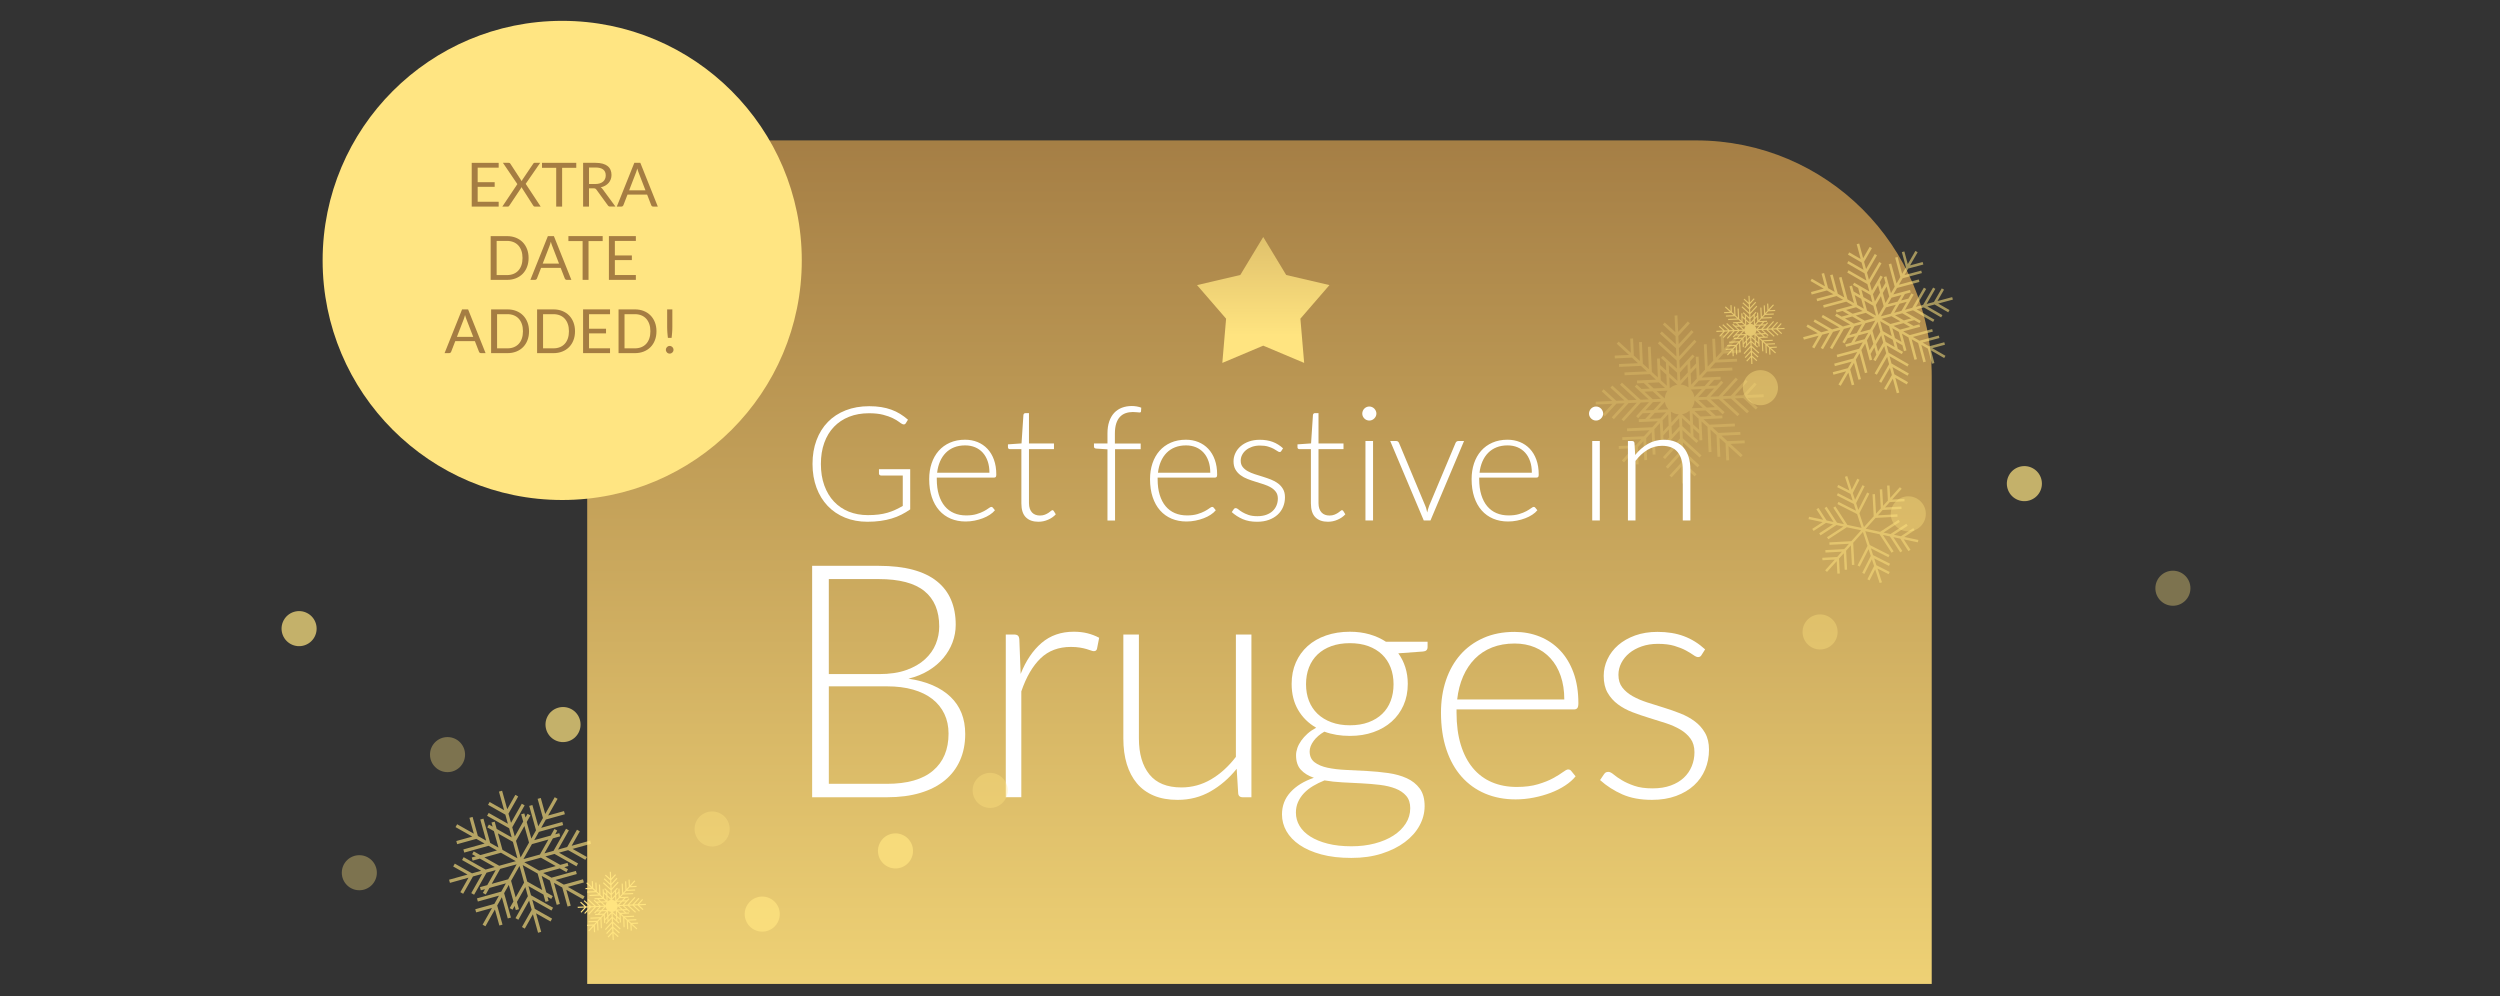 <?xml version="1.0" encoding="utf-8"?>
<!-- Generator: Adobe Illustrator 29.7.1, SVG Export Plug-In . SVG Version: 9.03 Build 0)  -->
<svg version="1.0" id="Layer_1" xmlns="http://www.w3.org/2000/svg" xmlns:xlink="http://www.w3.org/1999/xlink" x="0px" y="0px"
	 viewBox="0 0 1600 637.45" style="enable-background:new 0 0 1600 637.45;" xml:space="preserve">
<rect x="0" y="0" width="1600" height="637.45" fill="#333333" stroke="none"/>
<style type="text/css">
	.st0{fill:url(#SVGID_1_);}
	.st1{fill:#FFFFFF;}
	.st2{fill:url(#SVGID_00000016051626887963786480000002399722797501893253_);}
	.st3{opacity:0.56;fill:#FFE480;}
	.st4{opacity:0.64;fill:#FFE480;}
	.st5{opacity:0.24;fill:#FFE480;}
	.st6{opacity:0.65;fill:#FFE480;}
	.st7{fill:#FFE480;}
	.st8{opacity:0.5;fill:#FFE480;}
	.st9{opacity:0.36;}
	.st10{opacity:0.71;}
	.st11{opacity:0.4;}
	.st12{fill:#FFE582;}
	.st13{fill:#A57D42;}
</style>
<linearGradient id="SVGID_1_" gradientUnits="userSpaceOnUse" x1="806.051" y1="-107.778" x2="806.051" y2="754.628">
	<stop  offset="5.617978e-03" style="stop-color:#8B6134"/>
	<stop  offset="1" style="stop-color:#FFE480"/>
</linearGradient>
<path class="st0" d="M375.81,629.72V89.86h709.68c83.29,0,150.81,67.52,150.81,150.81v389.05H375.81z"/>
<g>
	<path class="st1" d="M519.77,510.24V362.13h42.6c8.44,0,15.75,0.84,21.93,2.51s11.29,4.13,15.33,7.38
		c4.05,3.24,7.07,7.21,9.05,11.88c1.99,4.68,2.98,9.98,2.98,15.91c0,3.91-0.68,7.68-2.04,11.3c-1.36,3.63-3.33,6.98-5.91,10.05
		c-2.58,3.07-5.74,5.74-9.47,8.01c-3.73,2.27-8.01,4-12.82,5.18c11.65,1.75,20.62,5.62,26.9,11.62c6.28,6,9.42,13.92,9.42,23.76
		c0,6.28-1.12,11.93-3.35,16.96c-2.23,5.02-5.48,9.28-9.74,12.77c-4.26,3.49-9.49,6.16-15.7,8.01c-6.21,1.85-13.26,2.77-21.14,2.77
		H519.77z M530.45,431.42h32.13c6.84,0,12.68-0.87,17.53-2.62c4.85-1.74,8.83-4.05,11.93-6.91c3.1-2.86,5.39-6.11,6.86-9.73
		c1.47-3.63,2.2-7.36,2.2-11.2c0-9.98-3.16-17.53-9.47-22.66c-6.32-5.13-16.07-7.69-29.26-7.69h-31.93V431.42z M530.45,439.27v62.38
		h37.16c13.05,0,22.89-2.81,29.52-8.43c6.63-5.62,9.94-13.52,9.94-23.71c0-4.67-0.89-8.88-2.67-12.61
		c-1.78-3.73-4.34-6.91-7.69-9.53c-3.35-2.62-7.47-4.62-12.35-6.02c-4.89-1.4-10.43-2.09-16.64-2.09H530.45z"/>
	<path class="st1" d="M643.7,510.24V406.09h5.23c1.19,0,2.04,0.25,2.56,0.73c0.52,0.49,0.82,1.33,0.89,2.51l0.84,21.98
		c3.35-8.44,7.81-15.06,13.4-19.84c5.58-4.78,12.46-7.17,20.62-7.17c3.14,0,6.04,0.33,8.69,0.99c2.65,0.66,5.16,1.62,7.54,2.88
		l-1.36,6.91c-0.21,1.12-0.91,1.67-2.09,1.67c-0.42,0-1.01-0.14-1.78-0.42c-0.77-0.28-1.73-0.59-2.88-0.94
		c-1.15-0.35-2.56-0.66-4.24-0.94c-1.67-0.28-3.59-0.42-5.76-0.42c-7.89,0-14.36,2.44-19.42,7.33c-5.06,4.89-9.16,11.93-12.3,21.14
		v67.72H643.7z"/>
	<path class="st1" d="M728.9,406.09v66.57c0,9.77,2.24,17.43,6.72,22.98c4.48,5.55,11.31,8.32,20.48,8.32
		c6.79,0,13.13-1.73,19.01-5.18c5.88-3.45,11.17-8.25,15.86-14.39v-78.29h9.94v104.15h-5.48c-1.93,0-2.93-0.91-3-2.72l-0.95-15.49
		c-4.82,6-10.4,10.82-16.72,14.44c-6.33,3.63-13.37,5.44-21.12,5.44c-5.8,0-10.87-0.91-15.2-2.72c-4.33-1.81-7.93-4.43-10.8-7.85
		c-2.87-3.42-5.03-7.54-6.5-12.35c-1.47-4.81-2.2-10.26-2.2-16.33v-66.57H728.9z"/>
	<path class="st1" d="M863.93,404.31c4.54,0,8.74,0.56,12.61,1.67c3.87,1.12,7.34,2.69,10.42,4.71h26.69v3.45
		c0,1.75-0.98,2.69-2.93,2.83l-15.81,1.15c1.95,2.65,3.45,5.64,4.5,8.95c1.05,3.31,1.57,6.86,1.57,10.62
		c0,5.02-0.91,9.58-2.72,13.66c-1.82,4.08-4.34,7.57-7.59,10.47c-3.25,2.9-7.14,5.15-11.67,6.75c-4.54,1.61-9.56,2.41-15.07,2.41
		c-6,0-11.45-0.91-16.33-2.72c-2.93,1.67-5.23,3.66-6.91,5.97s-2.51,4.54-2.51,6.7c0,3,1.05,5.3,3.14,6.91
		c2.09,1.61,4.87,2.77,8.32,3.51c3.45,0.73,7.4,1.2,11.83,1.41c4.43,0.21,8.93,0.44,13.5,0.68c4.57,0.25,9.07,0.68,13.5,1.31
		c4.43,0.63,8.37,1.73,11.83,3.3s6.23,3.77,8.32,6.59c2.09,2.83,3.14,6.58,3.14,11.25c0,4.33-1.08,8.48-3.25,12.46
		c-2.16,3.98-5.29,7.5-9.37,10.57c-4.08,3.07-9.02,5.53-14.81,7.38c-5.79,1.85-12.28,2.77-19.47,2.77c-7.33,0-13.75-0.75-19.26-2.25
		c-5.51-1.5-10.14-3.52-13.87-6.07c-3.73-2.55-6.54-5.5-8.43-8.84s-2.83-6.91-2.83-10.68c0-5.51,1.81-10.26,5.44-14.24
		c3.63-3.98,8.62-7.05,14.97-9.21c-3.49-1.19-6.26-2.9-8.32-5.13c-2.06-2.23-3.09-5.34-3.09-9.32c0-1.47,0.28-3,0.84-4.61
		c0.56-1.6,1.4-3.19,2.51-4.76c1.12-1.57,2.46-3.05,4.03-4.45c1.57-1.4,3.4-2.65,5.5-3.77c-4.96-2.86-8.81-6.66-11.57-11.41
		c-2.76-4.74-4.13-10.29-4.13-16.64c0-5.02,0.89-9.58,2.67-13.66s4.29-7.59,7.54-10.52s7.17-5.2,11.78-6.8
		C853.25,405.11,858.34,404.31,863.93,404.31z M902.55,517.25c0-3.28-0.86-5.91-2.57-7.9c-1.71-1.99-4-3.54-6.86-4.66
		c-2.86-1.12-6.16-1.9-9.89-2.36c-3.73-0.45-7.64-0.78-11.72-0.99c-4.08-0.21-8.18-0.42-12.3-0.63c-4.12-0.21-7.96-0.63-11.51-1.26
		c-2.65,1.05-5.11,2.25-7.38,3.61c-2.27,1.36-4.2,2.9-5.81,4.61c-1.61,1.71-2.86,3.59-3.77,5.65c-0.91,2.06-1.36,4.31-1.36,6.75
		c0,3.07,0.78,5.91,2.35,8.53c1.57,2.62,3.87,4.88,6.91,6.8c3.04,1.92,6.75,3.44,11.15,4.55c4.4,1.12,9.45,1.67,15.18,1.67
		c5.3,0,10.24-0.59,14.81-1.78c4.57-1.19,8.55-2.86,11.93-5.02c3.38-2.16,6.04-4.75,7.96-7.75
		C901.59,524.09,902.55,520.81,902.55,517.25z M863.93,464.18c4.47,0,8.44-0.64,11.93-1.94c3.49-1.29,6.42-3.09,8.79-5.39
		c2.37-2.3,4.17-5.06,5.39-8.27c1.22-3.21,1.83-6.77,1.83-10.68c0-3.91-0.63-7.48-1.88-10.73c-1.26-3.24-3.09-6.02-5.5-8.32
		s-5.34-4.08-8.79-5.34s-7.38-1.88-11.78-1.88c-4.4,0-8.34,0.63-11.83,1.88c-3.49,1.26-6.44,3.04-8.85,5.34
		c-2.41,2.3-4.24,5.08-5.5,8.32c-1.26,3.25-1.88,6.82-1.88,10.73c0,3.91,0.63,7.47,1.88,10.68c1.26,3.21,3.09,5.97,5.5,8.27
		c2.41,2.3,5.36,4.1,8.85,5.39C855.59,463.54,859.53,464.18,863.93,464.18z"/>
	<path class="st1" d="M969.23,404.41c5.86,0,11.29,1.01,16.28,3.04c4.99,2.02,9.32,4.97,12.98,8.84c3.66,3.87,6.52,8.64,8.58,14.29
		c2.06,5.65,3.09,12.14,3.09,19.47c0,1.54-0.23,2.58-0.68,3.14c-0.45,0.56-1.17,0.84-2.14,0.84h-75.16v1.99
		c0,7.82,0.91,14.69,2.72,20.62c1.81,5.93,4.4,10.9,7.75,14.92c3.35,4.01,7.4,7.03,12.14,9.05c4.74,2.02,10.05,3.04,15.91,3.04
		c5.23,0,9.77-0.58,13.61-1.73c3.84-1.15,7.07-2.44,9.68-3.87c2.62-1.43,4.69-2.72,6.23-3.87c1.53-1.15,2.65-1.73,3.35-1.73
		c0.91,0,1.6,0.35,2.09,1.05l2.72,3.35c-1.67,2.09-3.89,4.05-6.65,5.86c-2.76,1.82-5.83,3.37-9.21,4.66
		c-3.39,1.29-7.01,2.32-10.89,3.09c-3.87,0.77-7.76,1.15-11.67,1.15c-7.12,0-13.61-1.24-19.47-3.72
		c-5.86-2.48-10.89-6.09-15.09-10.83c-4.2-4.74-7.44-10.55-9.73-17.43c-2.29-6.87-3.44-14.74-3.44-23.6
		c0-7.47,1.06-14.36,3.19-20.67c2.13-6.31,5.2-11.76,9.21-16.33c4.01-4.57,8.93-8.15,14.76-10.73
		C955.22,405.71,961.83,404.41,969.23,404.41z M969.38,411.85c-5.37,0-10.17,0.84-14.42,2.51c-4.25,1.67-7.93,4.08-11.03,7.22
		c-3.1,3.14-5.61,6.91-7.53,11.3c-1.92,4.4-3.19,9.32-3.81,14.76h68.56c0-5.58-0.77-10.59-2.3-15.02
		c-1.53-4.43-3.69-8.18-6.48-11.25c-2.79-3.07-6.13-5.43-10.03-7.07C978.44,412.67,974.12,411.85,969.38,411.85z"/>
	<path class="st1" d="M1089.07,419.07c-0.49,0.98-1.26,1.47-2.3,1.47c-0.77,0-1.76-0.44-2.98-1.31c-1.22-0.87-2.83-1.85-4.81-2.93
		c-1.99-1.08-4.43-2.06-7.33-2.93c-2.9-0.87-6.44-1.31-10.62-1.31c-3.77,0-7.21,0.54-10.31,1.62c-3.11,1.08-5.76,2.52-7.96,4.33
		c-2.2,1.81-3.91,3.91-5.13,6.31c-1.22,2.4-1.83,4.92-1.83,7.57c0,3.27,0.84,5.99,2.51,8.14c1.67,2.16,3.87,4,6.59,5.53
		s5.81,2.85,9.26,3.97s7,2.23,10.62,3.34c3.63,1.12,7.17,2.35,10.62,3.72c3.46,1.36,6.54,3.05,9.26,5.08
		c2.72,2.02,4.92,4.5,6.59,7.43s2.51,6.49,2.51,10.68c0,4.54-0.82,8.76-2.46,12.67c-1.64,3.91-4.01,7.29-7.12,10.15
		c-3.11,2.86-6.93,5.13-11.46,6.8c-4.54,1.67-9.7,2.51-15.49,2.51c-7.33,0-13.64-1.17-18.95-3.51c-5.3-2.34-10.05-5.39-14.24-9.16
		l2.41-3.56c0.35-0.56,0.73-0.98,1.15-1.26c0.42-0.28,1.01-0.42,1.78-0.42c0.91,0,2.02,0.56,3.35,1.67
		c1.32,1.12,3.05,2.32,5.18,3.61c2.13,1.29,4.78,2.5,7.96,3.61c3.17,1.12,7.1,1.67,11.78,1.67c4.4,0,8.27-0.61,11.62-1.83
		c3.35-1.22,6.14-2.88,8.37-4.97c2.23-2.09,3.92-4.55,5.08-7.38s1.73-5.81,1.73-8.95c0-3.49-0.84-6.39-2.51-8.69
		c-1.67-2.3-3.87-4.26-6.59-5.86c-2.72-1.6-5.81-2.96-9.26-4.08c-3.45-1.12-7.01-2.23-10.68-3.35c-3.66-1.12-7.22-2.34-10.68-3.66
		c-3.45-1.32-6.54-3-9.26-5.02c-2.72-2.02-4.92-4.48-6.59-7.38c-1.67-2.89-2.51-6.51-2.51-10.83c0-3.7,0.8-7.26,2.41-10.68
		c1.6-3.42,3.89-6.42,6.86-9c2.97-2.58,6.58-4.64,10.83-6.18c4.26-1.53,9.04-2.3,14.34-2.3c6.35,0,11.99,0.92,16.9,2.76
		c4.92,1.84,9.44,4.65,13.56,8.44L1089.07,419.07z"/>
</g>
<linearGradient id="SVGID_00000008845999876142318060000015654907191400171449_" gradientUnits="userSpaceOnUse" x1="808.473" y1="-20.667" x2="808.473" y2="214.659">
	<stop  offset="5.617978e-03" style="stop-color:#8B6134"/>
	<stop  offset="1" style="stop-color:#FFE480"/>
</linearGradient>
<polygon style="fill:url(#SVGID_00000008845999876142318060000015654907191400171449_);" points="808.47,151.67 823.17,176 
	850.84,182.46 832.25,203.95 834.66,232.26 808.47,221.22 782.29,232.26 784.7,203.95 766.1,182.46 793.78,176 "/>
<path class="st3" d="M1154.51,217.37l9.44-2.53l-4.21,7.3l1.44,0.83l5.04-8.74l2.12-0.57l0,0.01l2.53-0.68l-5.58,9.67l1.44,0.83
	l6.41-11.11l4.65-1.25l-4.21,7.3l0.01,0l-2.4,4.16l1.44,0.83l7.45-12.9l4.65-1.25l-5.59,9.69l1.44,0.83l1.93-3.35l4.66-1.25
	l-2.41,4.17l-3.71,0.99l0.43,1.6l10.72-2.87l-2.39,4.14l-14.34,3.84l0.43,1.6l4.66-1.25l0.01,0.03l8.05-2.16l-2.39,4.14l-12.34,3.31
	l0.43,1.6l10.74-2.88l-2.41,4.18l-9.68,2.59l0.43,1.6l8.07-2.16l-4.86,8.42l1.44,0.83l4.89-8.46l2.18,8.14l1.6-0.43l-2.61-9.74
	l1.1-1.9l0.01,0.01l1.31-2.27l2.89,10.79l1.6-0.43l-3.32-12.39l2.41-4.17l2.18,8.14l0.01,0l1.24,4.63l1.6-0.43l-3.85-14.38
	l2.41-4.17l2.9,10.81l1.6-0.43l-1-3.72l2.4-4.17l1.24,4.65l-1.91,3.31l1.44,0.83l5.55-9.61l1.24,4.62l-7.42,12.86l1.44,0.83
	l2.41-4.17l0.03,0.01l4.17-7.22l1.24,4.62l-6.39,11.06L1204,245l5.56-9.63l1.25,4.66l-5.01,8.68l1.44,0.83l4.18-7.24l2.52,9.39
	l1.6-0.43l-2.53-9.44l7.3,4.21l0.83-1.44l-8.73-5.04l-0.57-2.12l0.01,0l-0.68-2.53l9.67,5.58l0.83-1.44l-11.11-6.41l-1.25-4.65
	l7.3,4.21l0-0.01l4.16,2.4l0.83-1.44l-12.9-7.45l-1.25-4.65l9.69,5.59l0.83-1.44l-3.35-1.94l-1.26-4.69l4.17,2.4l1.01,3.75l1.6-0.43
	l-2.87-10.72l4.14,2.39l3.84,14.34l1.6-0.43l-1.25-4.66l0.03-0.01l-2.16-8.05l4.14,2.39l3.31,12.34l1.6-0.43l-2.88-10.74l4.18,2.41
	l2.59,9.68l1.6-0.43l-2.16-8.07l8.42,4.86l0.83-1.44l-8.46-4.89l8.14-2.18l-0.43-1.6l-9.74,2.61l-1.9-1.1l0.01-0.01l-2.27-1.31
	l10.79-2.89l-0.43-1.6l-12.39,3.32l-4.17-2.41l8.14-2.18l0-0.01l4.63-1.24l-0.43-1.6l-14.38,3.85l-4.17-2.41l10.81-2.9l-0.43-1.6
	l-3.76,1.01l-4.18-2.42l4.67-1.25l3.34,1.93l0.83-1.44l-9.61-5.55l4.62-1.24l12.86,7.42l0.83-1.44l-4.17-2.41l0.01-0.02l-7.22-4.17
	l4.62-1.24l11.06,6.39l0.83-1.44l-9.63-5.56l4.66-1.25l8.68,5.01l0.83-1.44l-7.24-4.18l9.39-2.52l-0.43-1.6l-9.44,2.53l4.21-7.3
	l-1.44-0.83l-5.04,8.74l-2.12,0.57l0-0.01l-2.53,0.68l5.58-9.67l-1.44-0.83l-6.41,11.11l-4.65,1.25l4.21-7.3l-0.01,0l2.4-4.16
	l-1.44-0.83l-7.45,12.9l-4.65,1.25l5.59-9.69l-1.44-0.83l-1.95,3.38l-4.67,1.24l2.41-4.19l3.73-1l-0.43-1.6l-10.72,2.87l2.39-4.14
	l14.34-3.84l-0.43-1.6l-4.66,1.25l-0.01-0.03l-8.05,2.16l2.39-4.14l12.34-3.31l-0.43-1.6l-10.74,2.88l2.41-4.18l9.68-2.59l-0.43-1.6
	l-8.07,2.16l4.86-8.42l-1.44-0.83l-4.89,8.46l-2.18-8.14l-1.6,0.43l2.61,9.74l-1.1,1.9l-0.01-0.01l-1.31,2.27l-2.89-10.79l-1.6,0.43
	l3.32,12.39l-2.41,4.17l-2.18-8.14l-0.01,0l-1.24-4.63l-1.6,0.43l3.85,14.38l-2.41,4.17l-2.9-10.81l-1.6,0.43l1,3.72l-2.4,4.17
	l-1.24-4.65l1.91-3.31l-1.44-0.83l-5.55,9.61l-1.24-4.62l7.42-12.86l-1.44-0.83l-2.41,4.17l-0.03-0.01l-4.17,7.22l-1.24-4.62
	l6.39-11.06l-1.44-0.83l-5.56,9.63l-1.25-4.66l5.01-8.68l-1.44-0.83l-4.18,7.24l-2.52-9.39l-1.6,0.43l2.53,9.44l-7.3-4.21
	l-0.83,1.44l8.73,5.04l0.57,2.12l-0.01,0l0.68,2.53l-9.67-5.58l-0.83,1.44l11.11,6.41l1.25,4.65l-7.3-4.21l0,0.01l-4.16-2.4
	l-0.83,1.44l12.9,7.45l1.25,4.65l-9.69-5.59l-0.83,1.44l3.36,1.94l1.24,4.64l-4.19-2.43l-0.99-3.68l-1.6,0.43l2.87,10.72l-4.14-2.39
	l-3.84-14.34l-1.6,0.43l1.25,4.66l-0.03,0.01l2.16,8.05l-4.14-2.39l-3.31-12.34l-1.6,0.43l2.88,10.74l-4.18-2.41l-2.59-9.68
	l-1.6,0.43l2.16,8.07l-8.42-4.86l-0.83,1.44l8.46,4.89l-8.14,2.18l0.43,1.6l9.74-2.61l1.9,1.1l-0.01,0.01l2.27,1.31l-10.79,2.89
	l0.43,1.6l12.39-3.32l4.17,2.41l-8.14,2.18l0,0.01l-4.63,1.24l0.43,1.6l14.38-3.85l4.17,2.41l-10.81,2.9l0.43,1.6l3.74-1l4.17,2.41
	l-4.67,1.25l-3.32-1.92l-0.83,1.44l9.61,5.55l-4.62,1.24l-12.86-7.42l-0.83,1.44l4.17,2.41l-0.01,0.02l7.22,4.17l-4.62,1.24
	l-11.06-6.39l-0.83,1.44l9.63,5.56l-4.66,1.25l-8.68-5.01l-0.83,1.44l7.24,4.18l-9.39,2.52L1154.51,217.37z M1187.9,196.65
	l4.18,2.41l-6.41,1.71l-4.17-2.41L1187.9,196.65z M1200.53,195.23l3.28-5.69l1.72,6.4l-3.28,5.69L1200.53,195.23z M1200.63,202.07
	l-5.74-3.31l-1.7-6.34l5.74,3.31L1200.63,202.07z M1207.01,196.73l6.34-1.7l-3.31,5.74l-6.34,1.7L1207.01,196.73z M1210.54,202.37
	l5.69,3.28l-6.4,1.72l-5.69-3.28L1210.54,202.37z M1210.74,215.19l-5.74-3.31l-1.7-6.34l5.74,3.31L1210.74,215.19z M1203.4,212.37
	l-3.28,5.69l-1.72-6.4l3.28-5.69L1203.4,212.37z M1196.92,210.88l-6.34,1.7l3.31-5.74l6.34-1.7L1196.92,210.88z M1193.39,205.23
	l-5.69-3.28l6.4-1.72l5.69,3.28L1193.39,205.23z M1191.17,191.24l1.7,6.34l-4.18-2.41l-1.7-6.34L1191.17,191.24z M1198.33,193.46
	l-5.75-3.33l-1.24-4.64l5.74,3.31L1198.33,193.46z M1203.21,187.27l-3.28,5.69l-1.25-4.66l3.28-5.69L1203.21,187.27z
	 M1209.12,189.74l-2.41,4.18l-1.71-6.41l2.41-4.17L1209.12,189.74z M1214.52,193.01l-6.34,1.69l2.41-4.18l6.34-1.7L1214.52,193.01z
	 M1216.96,198.92l-4.66,1.25l3.3-5.74l4.67-1.25L1216.96,198.92z M1218.48,205.05l-5.68-3.29l4.66-1.25l5.69,3.28L1218.48,205.05z
	 M1216.03,210.96l-4.18-2.41l6.4-1.72l4.18,2.41L1216.03,210.96z M1212.77,216.37l-1.7-6.34l4.18,2.41l1.7,6.34L1212.77,216.37z
	 M1205.6,214.14l5.74,3.29l1.25,4.68l-5.74-3.31L1205.6,214.14z M1200.72,220.34l3.28-5.7l1.25,4.66l-3.28,5.69L1200.72,220.34z
	 M1194.81,217.86l2.41-4.18l1.71,6.41l-2.41,4.17L1194.81,217.86z M1189.4,214.61l6.34-1.7l-2.41,4.18l-6.34,1.7L1189.4,214.61z
	 M1186.96,208.69l4.66-1.25l-3.32,5.74l-4.66,1.25L1186.96,208.69z M1180.78,203.81l4.66-1.25l5.68,3.28l-4.66,1.25L1180.78,203.81z
	"/>
<path class="st4" d="M299.84,561.73l-5.23,9.26l1.82,1.03l6.26-11.08l5.86-1.63l-6.94,12.29l1.82,1.03l7.97-14.12l5.86-1.63
	l-5.42,9.6l-4.66,1.3l0.56,2.02l2.65-0.74l-1.35,2.39l1.82,1.03l2.38-4.21l10.54-2.93l-2.99,5.3l-15.53,4.32l0.56,2.02l13.52-3.76
	l-2.99,5.3l-12.18,3.39l0.56,2.02l10.16-2.83l-6.04,10.69l1.82,1.03l6.07-10.74l2.85,10.25l2.02-0.56l-3.41-12.26l2.99-5.3
	l3.78,13.6l2.02-0.56l-4.35-15.62l2.99-5.3l2.96,10.62l-2.38,4.21l1.82,1.03l1.35-2.39l0.74,2.65l2.02-0.56l-1.3-4.66l5.38-9.52
	l1.63,5.86l-7.93,14.04l1.82,1.03l6.9-12.22l1.63,5.86l-6.22,11.01l1.82,1.03l5.19-9.19l3.29,11.83l2.02-0.56l-3.31-11.88l9.26,5.23
	l1.03-1.82l-11.08-6.26l-1.63-5.86l12.29,6.94l1.03-1.82l-14.12-7.97l-1.63-5.86l9.6,5.42l1.3,4.66l2.02-0.56l-0.74-2.65l2.39,1.35
	l1.03-1.82l-4.21-2.38l-2.93-10.54l5.3,2.99l4.32,15.53l2.02-0.56l-3.76-13.52l5.3,2.99l3.39,12.18l2.02-0.56l-2.83-10.16
	l10.69,6.04l1.03-1.82l-10.74-6.07l10.25-2.85l-0.56-2.02l-12.26,3.41l-5.3-2.99l13.6-3.78l-0.56-2.02l-15.62,4.35l-5.3-2.99
	l10.62-2.96l4.21,2.38l1.03-1.82l-2.39-1.35l2.65-0.74l-0.56-2.02l-4.66,1.3l-9.52-5.38l5.86-1.63l14.04,7.93l1.03-1.82l-12.22-6.9
	l5.86-1.63l11.01,6.22l1.03-1.82l-9.19-5.19l11.83-3.29l-0.56-2.02l-11.88,3.31l5.23-9.26l-1.82-1.03l-6.26,11.08l-5.86,1.63
	l6.94-12.29l-1.82-1.03l-7.97,14.12l-5.86,1.63l5.42-9.6l4.66-1.3l-0.56-2.02l-2.65,0.74l1.35-2.39l-1.82-1.03l-2.38,4.21
	l-10.54,2.93l2.99-5.3l15.53-4.32l-0.56-2.02l-13.52,3.76l2.99-5.3l12.18-3.39l-0.56-2.02l-10.16,2.83l6.04-10.69l-1.82-1.03
	l-6.07,10.74l-2.85-10.25l-2.02,0.56l3.41,12.26l-2.99,5.3l-3.78-13.6l-2.02,0.56l4.35,15.62l-2.99,5.3l-2.96-10.62l2.38-4.21
	l-1.82-1.03l-1.35,2.39l-0.74-2.65l-2.02,0.56l1.3,4.66l-5.38,9.52l-1.63-5.86l7.93-14.04l-1.82-1.03l-6.9,12.22l-1.63-5.86
	l6.22-11.01l-1.82-1.03l-5.19,9.19l-3.29-11.83l-2.02,0.56l3.31,11.88l-9.26-5.23l-1.03,1.82l11.08,6.26l1.63,5.86l-12.29-6.94
	l-1.03,1.82l14.12,7.97l1.63,5.86l-9.6-5.42l-1.3-4.66l-2.02,0.56l0.74,2.65l-2.39-1.35l-1.03,1.82l4.21,2.38l2.93,10.54l-5.3-2.99
	l-4.32-15.53l-2.02,0.56l3.76,13.52l-5.3-2.99l-3.39-12.18l-2.02,0.56l2.83,10.16l-10.69-6.04l-1.03,1.82l10.74,6.07l-10.25,2.85
	l0.56,2.02l12.26-3.41l5.3,2.99l-13.6,3.78l0.56,2.02l15.62-4.35l5.3,2.99l-10.62,2.96l-4.21-2.38l-1.03,1.82l2.39,1.35l-2.65,0.74
	l0.56,2.02l4.66-1.3l9.52,5.38l-5.86,1.63l-14.04-7.93l-1.03,1.82l12.22,6.9l-5.86,1.63l-11.01-6.22l-1.03,1.82l9.19,5.19
	l-11.83,3.29l0.56,2.02L299.84,561.73z M338.58,539.26l-5.4,9.52l-2.93-10.62l5.38-9.52L338.58,539.26z M345.55,546.9l-10.55,2.91
	l5.44-9.58l10.54-2.93L345.55,546.9z M335.55,551.83l10.62-2.93l9.52,5.38l-10.62,2.96L335.55,551.83z M337.43,564.2l-2.91-10.55
	l9.58,5.44l2.93,10.54L337.43,564.2z M331.16,549.34l-9.58-5.44l-2.93-10.54l9.6,5.42L331.16,549.34z M327.09,563.73l5.4-9.52
	l2.93,10.62l-5.38,9.52L327.09,563.73z M320.12,556.08l10.55-2.91l-5.44,9.58l-10.54,2.93L320.12,556.08z M309.98,548.71l10.62-2.96
	l9.52,5.4l-10.62,2.93L309.98,548.71z"/>
<path class="st5" d="M1115.31,291.28l-7.86-7.19l9.18-0.41l-0.08-1.81l-10.98,0.49l-1.76-1.61l0.01-0.01l-2.11-1.93l12.16-0.55
	l-0.08-1.81l-13.97,0.63l-3.87-3.54l9.18-0.41l0-0.01l5.23-0.23l-0.08-1.81l-16.22,0.73l-3.87-3.54l12.18-0.55l-0.08-1.81
	l-4.21,0.19l-3.88-3.55l5.25-0.23l3.09,2.83l1.22-1.33l-8.93-8.16l5.21-0.23l11.94,10.92l1.22-1.33l-3.88-3.54l0.02-0.02l-6.71-6.13
	l5.21-0.23l10.28,9.4l1.22-1.33l-8.95-8.18l5.25-0.24l8.06,7.37l1.22-1.33l-6.73-6.15l10.59-0.48l-0.08-1.81l-10.64,0.48l6.2-6.78
	l-1.33-1.22l-7.42,8.12l-2.39,0.11l0-0.02l-2.85,0.13l8.21-8.98l-1.33-1.22l-9.43,10.32l-5.24,0.24l6.2-6.78l-0.01-0.01l3.53-3.86
	l-1.33-1.22l-10.95,11.98l-5.24,0.24l8.23-9l-1.33-1.22l-2.83,3.09l-5.24,0.24l3.54-3.87l4.16-0.19l-0.08-1.81l-12.08,0.54
	l3.52-3.85l16.17-0.73l-0.08-1.81l-5.25,0.24l0-0.03l-9.08,0.41l3.52-3.85l13.91-0.62l-0.08-1.81l-12.11,0.54l3.55-3.88l10.91-0.49
	l-0.08-1.81l-9.1,0.41l7.15-7.83l-1.33-1.22l-7.19,7.86l-0.41-9.18l-1.81,0.08l0.49,10.98l-1.61,1.76l-0.01-0.01l-1.93,2.11
	l-0.55-12.16l-1.81,0.08l0.63,13.97l-3.54,3.87l-0.41-9.18l-0.01,0l-0.23-5.23l-1.81,0.08l0.73,16.22l-3.54,3.87l-0.55-12.18
	l-1.81,0.08l0.19,4.22l-3.57,3.9l-0.25-5.24l2.86-3.13l-1.33-1.22l-8.16,8.93l-0.23-5.21l10.92-11.94l-1.33-1.22l-3.54,3.88
	l-0.02-0.02l-6.13,6.71l-0.23-5.21l9.4-10.28l-1.33-1.22l-8.18,8.95l-0.24-5.25l7.37-8.06l-1.33-1.22l-6.15,6.73l-0.48-10.59
	l-1.81,0.08l0.48,10.64l-6.78-6.2l-1.22,1.33l8.12,7.42l0.11,2.39l-0.02,0l0.13,2.85l-8.98-8.21l-1.22,1.33l10.32,9.43l0.24,5.24
	l-6.78-6.2l-0.01,0.01l-3.86-3.53l-1.22,1.33l11.98,10.95l0.23,5.24l-9-8.23l-1.22,1.33l3.13,2.86l0.23,5.26l-3.89-3.55l-0.19-4.2
	l-1.81,0.08l0.54,12.08l-3.85-3.52l-0.73-16.17l-1.81,0.08l0.24,5.25l-0.03,0l0.41,9.08l-3.85-3.52l-0.62-13.91l-1.81,0.08
	l0.54,12.11l-3.88-3.55l-0.49-10.91l-1.81,0.08l0.41,9.1l-7.83-7.15l-1.22,1.33l7.86,7.19l-9.18,0.41l0.08,1.81l10.98-0.49
	l1.76,1.61l-0.01,0.01l2.11,1.93l-12.16,0.55l0.08,1.81l13.97-0.63l3.87,3.54l-9.18,0.41l0,0.01l-5.23,0.23l0.08,1.81l16.22-0.73
	l3.87,3.54l-12.18,0.55l0.08,1.81l4.25-0.19l3.88,3.56l-5.27,0.24l-3.11-2.84l-1.22,1.33l8.93,8.16l-5.21,0.23l-11.94-10.92
	l-1.22,1.33l3.88,3.54l-0.02,0.02l6.71,6.13l-5.21,0.23l-10.28-9.4l-1.22,1.33l8.95,8.18l-5.25,0.24l-8.06-7.37l-1.22,1.33
	l6.73,6.15l-10.59,0.48l0.08,1.81l10.64-0.48l-6.2,6.78l1.33,1.22l7.42-8.12l2.39-0.11l0,0.02l2.85-0.13l-8.21,8.98l1.33,1.22
	l9.43-10.32l5.24-0.24l-6.2,6.78l0.01,0.01l-3.53,3.86l1.33,1.22l10.95-11.98l5.24-0.24l-8.23,9l1.33,1.22l2.83-3.1l5.24-0.24
	l-3.55,3.87l-4.17,0.19l0.08,1.81l12.08-0.54l-3.52,3.85l-16.17,0.73l0.08,1.81l5.25-0.24l0,0.03l9.08-0.41l-3.52,3.85l-13.91,0.62
	l0.08,1.81l12.11-0.54l-3.55,3.88l-10.91,0.49l0.08,1.81l9.1-0.41l-7.15,7.83l1.33,1.22l7.19-7.86l0.41,9.18l1.81-0.08l-0.49-10.98
	l1.61-1.76l0.01,0.01l1.93-2.11l0.55,12.16l1.81-0.08l-0.63-13.97l3.54-3.87l0.41,9.18l0.01,0l0.23,5.23l1.81-0.08l-0.73-16.22
	l3.54-3.87l0.55,12.18l1.81-0.08l-0.19-4.23l3.53-3.86l0.23,5.27l-2.8,3.07l1.33,1.22l8.16-8.93l0.23,5.21l-10.92,11.94l1.33,1.22
	l3.54-3.88l0.02,0.02l6.13-6.71l0.23,5.21l-9.4,10.28l1.33,1.22l8.18-8.95l0.24,5.25l-7.37,8.06l1.33,1.22l6.15-6.73l0.48,10.59
	l1.81-0.08l-0.48-10.64l6.78,6.2l1.22-1.33l-8.12-7.42l-0.11-2.39l0.02,0l-0.13-2.85l8.98,8.21l1.22-1.33l-10.32-9.43l-0.24-5.24
	l6.78,6.2l0.01-0.01l3.86,3.53l1.22-1.33l-11.98-10.95l-0.24-5.24l9,8.23l1.22-1.33l-3.12-2.85l-0.23-5.24l3.88,3.55l0.19,4.17
	l1.81-0.08l-0.54-12.08l3.85,3.52l0.73,16.17l1.81-0.08l-0.24-5.25l0.03,0l-0.41-9.08l3.85,3.52l0.62,13.91l1.81-0.08l-0.54-12.11
	l3.88,3.55l0.49,10.91l1.81-0.08l-0.41-9.1l7.83,7.15L1115.31,291.28z M1076.68,272.76l-0.24-5.25l5.33,4.88l0.24,5.25
	L1076.68,272.76z M1084.53,256.2l5.22,4.77l-7.03,0.32C1083.8,259.79,1084.42,258.01,1084.53,256.2z M1074.43,265.2l-4.74,5.19
	l-0.31-6.99C1070.86,264.48,1072.62,265.1,1074.43,265.2z M1080.13,263.71c0.44-0.28,0.85-0.59,1.22-0.93l0.32,7.05l-5.18-4.73
	C1077.75,264.9,1078.99,264.44,1080.13,263.71z M1069.8,272.94l4.83-5.28l0.24,5.25l-4.83,5.28L1069.8,272.94z M1067.64,265.06
	l0.31,7.23l-3.54,3.87l-0.32-7.22L1067.64,265.06z M1059.09,264.21l7.16-0.33l-3.55,3.88l-7.15,0.32L1059.09,264.21z
	 M1065.53,257.16c0.2,1.26,0.66,2.5,1.39,3.64c0.27,0.43,0.58,0.83,0.91,1.2l-7,0.31L1065.53,257.16z M1069.83,247.59
	c-0.42,0.27-0.81,0.56-1.18,0.88l-0.31-7.01l5.17,4.73C1072.24,246.39,1070.98,246.85,1069.83,247.59z M1067.24,250.02
	c-1.08,1.48-1.7,3.24-1.81,5.04l-5.17-4.73L1067.24,250.02z M1080.32,240.9l0.32,7.03c-1.49-1.09-3.25-1.72-5.06-1.83L1080.32,240.9
	z M1057.89,257.33l5.25-0.24l-4.89,5.33l-5.24,0.24L1057.89,257.33z M1057.72,250.44l5.27,4.83l-5.25,0.24l-5.28-4.83
	L1057.72,250.44z M1061.71,244.73l3.88,3.55l-7.21,0.33l-3.89-3.56L1061.71,244.73z M1066.46,239.74l0.31,7.14l-3.88-3.55
	l-0.32-7.15L1066.46,239.74z M1073.32,238.53l0.24,5.25l-5.33-4.87l-0.24-5.26L1073.32,238.53z M1080.21,238.35l-4.83,5.28
	l-0.24-5.25l4.83-5.28L1080.21,238.35z M1082.37,246.24l-0.34-7.2l3.56-3.9l0.32,7.22L1082.37,246.24z M1090.92,247.09l-7.16,0.33
	l3.55-3.88l7.15-0.32L1090.92,247.09z M1084.43,254.18c-0.2-1.27-0.65-2.53-1.39-3.68c-0.27-0.43-0.58-0.83-0.91-1.2l7.05-0.32
	L1084.43,254.18z M1092.12,253.97l-5.25,0.24l4.89-5.33l5.24-0.24L1092.12,253.97z M1092.3,260.85l-5.29-4.83l5.25-0.24l5.28,4.83
	L1092.3,260.85z M1088.29,266.56l-3.88-3.55l7.22-0.32l3.88,3.55L1088.29,266.56z M1087.43,275.11l-3.88-3.55l-0.32-7.15l3.88,3.55
	L1087.43,275.11z"/>
<path class="st6" d="M1136.61,225.64l-3.2-2.92l3.73-0.17l-0.03-0.73l-4.47,0.2l-0.72-0.66l0,0l-0.86-0.78l4.94-0.22l-0.03-0.73
	l-5.68,0.25l-1.57-1.44l3.73-0.17v0l2.12-0.1l-0.03-0.73l-6.59,0.3l-1.57-1.44l4.95-0.22l-0.03-0.73l-1.71,0.08l-1.58-1.44l2.13-0.1
	l1.26,1.15l0.5-0.54l-3.63-3.32l2.12-0.1l4.86,4.44l0.5-0.54l-1.58-1.44l0.01-0.01l-2.73-2.49l2.12-0.09l4.18,3.82l0.5-0.54
	l-3.64-3.32l2.14-0.1l3.28,3l0.5-0.54l-2.73-2.5l4.31-0.19l-0.03-0.73l-4.33,0.19l2.52-2.76l-0.54-0.5l-3.02,3.3l-0.97,0.04l0-0.01
	l-1.16,0.05l3.34-3.65l-0.54-0.5l-3.83,4.19l-2.13,0.1l2.52-2.76l0,0l1.43-1.57l-0.54-0.5l-4.45,4.87l-2.13,0.1l3.35-3.66l-0.54-0.5
	l-1.15,1.26l-2.13,0.1l1.44-1.57l1.69-0.08l-0.03-0.73l-4.91,0.22l1.43-1.56l6.57-0.29l-0.03-0.73l-2.13,0.1l0-0.01l-3.69,0.17
	l1.43-1.56l5.66-0.25l-0.03-0.73l-4.92,0.22l1.44-1.58l4.44-0.2l-0.03-0.73l-3.7,0.17l2.91-3.18l-0.54-0.5l-2.92,3.2l-0.17-3.73
	l-0.73,0.03l0.2,4.47l-0.66,0.72l0,0l-0.78,0.86l-0.22-4.94l-0.73,0.03l0.25,5.68l-1.44,1.57l-0.17-3.73l0,0l-0.1-2.12l-0.73,0.03
	l0.3,6.59l-1.44,1.57l-0.22-4.95l-0.73,0.03l0.08,1.71l-1.45,1.59l-0.1-2.13l1.16-1.27l-0.54-0.5l-3.32,3.63l-0.09-2.12l4.44-4.86
	l-0.54-0.5l-1.44,1.58l-0.01-0.01l-2.49,2.73l-0.1-2.12l3.82-4.18l-0.54-0.5l-3.32,3.64l-0.1-2.14l3-3.28l-0.54-0.5l-2.5,2.73
	l-0.19-4.31l-0.73,0.03l0.19,4.33l-2.76-2.52l-0.5,0.54l3.3,3.02l0.04,0.97l-0.01,0l0.05,1.16l-3.65-3.34l-0.5,0.54l4.19,3.83
	l0.1,2.13l-2.76-2.52l0,0l-1.57-1.43l-0.5,0.54l4.87,4.45l0.1,2.13l-3.66-3.35l-0.5,0.54l1.27,1.16l0.09,2.14l-1.58-1.44l-0.08-1.71
	l-0.73,0.03l0.22,4.91l-1.56-1.43l-0.29-6.57l-0.73,0.03l0.1,2.13l-0.01,0l0.17,3.69l-1.56-1.43l-0.25-5.66l-0.73,0.03l0.22,4.92
	l-1.58-1.44l-0.2-4.44l-0.73,0.03l0.17,3.7l-3.18-2.91l-0.5,0.54l3.2,2.92l-3.73,0.17l0.03,0.73l4.47-0.2l0.72,0.65l0,0l0.86,0.78
	l-4.94,0.22l0.03,0.73l5.68-0.25l1.57,1.44l-3.73,0.17l0,0l-2.12,0.1l0.03,0.73l6.59-0.3l1.57,1.44l-4.95,0.22l0.03,0.73l1.73-0.08
	l1.58,1.45l-2.14,0.1l-1.26-1.16l-0.5,0.54l3.63,3.32l-2.12,0.1l-4.86-4.44l-0.5,0.54l1.58,1.44l-0.01,0.01l2.73,2.49l-2.12,0.1
	l-4.18-3.82l-0.5,0.54l3.64,3.32l-2.14,0.1l-3.28-3l-0.5,0.54l2.73,2.5l-4.31,0.19l0.03,0.73l4.33-0.19l-2.52,2.76l0.54,0.5
	l3.02-3.3l0.97-0.04l0,0.01l1.16-0.05l-3.34,3.65l0.54,0.5l3.83-4.19l2.13-0.1l-2.52,2.76l0,0l-1.43,1.57l0.54,0.5l4.45-4.87
	l2.13-0.1l-3.35,3.66l0.54,0.5l1.15-1.26l2.13-0.1l-1.44,1.57l-1.69,0.08l0.03,0.73l4.91-0.22l-1.43,1.56l-6.57,0.29l0.03,0.73
	l2.13-0.1l0,0.01l3.69-0.17l-1.43,1.56l-5.66,0.25l0.03,0.73l4.92-0.22l-1.44,1.58l-4.44,0.2l0.03,0.73l3.7-0.17l-2.91,3.18
	l0.54,0.5l2.92-3.2l0.17,3.73l0.73-0.03l-0.2-4.47l0.66-0.72l0,0l0.78-0.86l0.22,4.94l0.73-0.03l-0.25-5.68l1.44-1.57l0.17,3.73l0,0
	l0.1,2.12l0.73-0.03l-0.3-6.59l1.44-1.57l0.22,4.95l0.73-0.03l-0.08-1.72l1.44-1.57l0.09,2.14l-1.14,1.25l0.54,0.5l3.32-3.63
	l0.09,2.12l-4.44,4.86l0.54,0.5l1.44-1.58l0.01,0.01l2.49-2.73l0.09,2.12l-3.82,4.18l0.54,0.5l3.32-3.64l0.1,2.14l-3,3.28l0.54,0.5
	l2.5-2.73l0.19,4.31l0.73-0.03l-0.19-4.33l2.76,2.52l0.5-0.54l-3.3-3.02l-0.04-0.97l0.01,0l-0.05-1.16l3.65,3.34l0.5-0.54
	l-4.19-3.83l-0.1-2.13l2.76,2.52l0,0l1.57,1.43l0.5-0.54l-4.87-4.45l-0.1-2.13l3.66,3.35l0.5-0.54l-1.27-1.16l-0.09-2.13l1.58,1.45
	l0.08,1.7l0.73-0.03l-0.22-4.91l1.56,1.43l0.29,6.57l0.73-0.03l-0.1-2.13l0.01,0l-0.17-3.69l1.56,1.43l0.25,5.66l0.73-0.03
	l-0.22-4.92l1.58,1.44l0.2,4.44l0.73-0.03l-0.17-3.7l3.18,2.91L1136.61,225.64z M1120.91,218.11l-0.1-2.14l2.17,1.98l0.1,2.13
	L1120.91,218.11z M1124.1,211.37l2.12,1.94l-2.86,0.13C1123.8,212.83,1124.06,212.11,1124.1,211.37z M1119.99,215.03l-1.93,2.11
	l-0.13-2.84C1118.54,214.74,1119.26,214.99,1119.99,215.03z M1122.31,214.43c0.18-0.11,0.34-0.24,0.5-0.38l0.13,2.87l-2.11-1.92
	C1121.34,214.91,1121.85,214.72,1122.31,214.43z M1118.11,218.18l1.96-2.15l0.1,2.14l-1.96,2.15L1118.11,218.18z M1117.23,214.97
	l0.13,2.94l-1.44,1.57l-0.13-2.94L1117.23,214.97z M1113.76,214.63l2.91-0.13l-1.44,1.58l-2.91,0.13L1113.76,214.63z
	 M1116.37,211.76c0.08,0.51,0.27,1.02,0.56,1.48c0.11,0.17,0.23,0.34,0.37,0.49l-2.85,0.13L1116.37,211.76z M1118.12,207.87
	c-0.17,0.11-0.33,0.23-0.48,0.36l-0.13-2.85l2.1,1.92C1119.1,207.38,1118.59,207.57,1118.12,207.87z M1117.07,208.86
	c-0.44,0.6-0.69,1.32-0.74,2.05l-2.1-1.92L1117.07,208.86z M1122.39,205.15l0.13,2.86c-0.6-0.44-1.32-0.7-2.06-0.74L1122.39,205.15z
	 M1113.27,211.83l2.14-0.1l-1.99,2.17l-2.13,0.1L1113.27,211.83z M1113.2,209.03l2.14,1.96l-2.14,0.1l-2.15-1.96L1113.2,209.03z
	 M1114.82,206.71l1.58,1.44l-2.93,0.13l-1.58-1.45L1114.82,206.71z M1116.75,204.68l0.13,2.9l-1.58-1.44l-0.13-2.91L1116.75,204.68z
	 M1119.54,204.19l0.1,2.14l-2.17-1.98l-0.1-2.14L1119.54,204.19z M1122.34,204.12l-1.96,2.15l-0.1-2.14l1.96-2.15L1122.34,204.12z
	 M1123.22,207.32l-0.14-2.93l1.45-1.58l0.13,2.94L1123.22,207.32z M1126.7,207.67l-2.91,0.13l1.44-1.58l2.91-0.13L1126.7,207.67z
	 M1124.06,210.55c-0.08-0.52-0.27-1.03-0.57-1.5c-0.11-0.17-0.23-0.34-0.37-0.49l2.87-0.13L1124.06,210.55z M1127.18,210.46
	l-2.14,0.1l1.99-2.17l2.13-0.1L1127.18,210.46z M1127.26,213.26l-2.15-1.96l2.14-0.1l2.15,1.96L1127.26,213.26z M1125.63,215.58
	l-1.58-1.44l2.94-0.13l1.58,1.44L1125.63,215.58z M1125.28,219.06l-1.58-1.44l-0.13-2.91l1.58,1.44L1125.28,219.06z"/>
<path class="st7" d="M407.88,594.26l-3.2-2.92l3.73-0.17l-0.03-0.73l-4.47,0.2l-0.72-0.66l0,0l-0.86-0.78l4.94-0.22l-0.03-0.73
	l-5.68,0.25l-1.57-1.44l3.73-0.17l0,0l2.12-0.1l-0.03-0.73l-6.59,0.3l-1.57-1.44l4.95-0.22l-0.03-0.73l-1.71,0.08l-1.58-1.44
	l2.13-0.1l1.26,1.15l0.5-0.54l-3.63-3.32l2.12-0.1l4.86,4.44l0.5-0.54l-1.58-1.44l0.01-0.01l-2.73-2.49l2.12-0.09l4.18,3.82
	l0.5-0.54l-3.64-3.32l2.14-0.1l3.28,3l0.5-0.54l-2.73-2.5l4.31-0.19l-0.03-0.73l-4.33,0.19l2.52-2.76l-0.54-0.5l-3.02,3.3
	l-0.97,0.04l0-0.01l-1.16,0.05l3.34-3.65l-0.54-0.5l-3.83,4.19l-2.13,0.1l2.52-2.76l0,0l1.43-1.57l-0.54-0.5l-4.45,4.87l-2.13,0.1
	l3.35-3.66l-0.54-0.5l-1.15,1.26l-2.13,0.1l1.44-1.57l1.69-0.08l-0.03-0.73l-4.91,0.22l1.43-1.56l6.57-0.29l-0.03-0.73l-2.13,0.1
	l0-0.01l-3.69,0.17l1.43-1.56l5.66-0.25l-0.03-0.73l-4.92,0.22l1.44-1.58l4.44-0.2l-0.03-0.73l-3.7,0.17l2.91-3.18l-0.54-0.5
	l-2.92,3.2l-0.17-3.73l-0.73,0.03l0.2,4.47l-0.66,0.72l0,0l-0.78,0.86l-0.22-4.94l-0.73,0.03l0.25,5.68l-1.44,1.57l-0.17-3.73l0,0
	l-0.1-2.12l-0.73,0.03l0.3,6.59l-1.44,1.57l-0.22-4.95l-0.73,0.03l0.08,1.71l-1.45,1.59l-0.1-2.13l1.16-1.27l-0.54-0.5l-3.32,3.63
	l-0.1-2.12l4.44-4.86l-0.54-0.5l-1.44,1.58l-0.01-0.01l-2.49,2.73l-0.1-2.12l3.82-4.18l-0.54-0.5l-3.32,3.64l-0.1-2.14l3-3.28
	l-0.54-0.5l-2.5,2.73l-0.19-4.31l-0.73,0.03l0.19,4.33l-2.76-2.52l-0.5,0.54l3.3,3.02l0.04,0.97l-0.01,0l0.05,1.16l-3.65-3.34
	l-0.5,0.54l4.19,3.83l0.1,2.13l-2.76-2.52l0,0l-1.57-1.43l-0.5,0.54l4.87,4.45l0.1,2.13l-3.66-3.35l-0.5,0.54l1.27,1.16l0.09,2.14
	l-1.58-1.44l-0.08-1.71l-0.73,0.03l0.22,4.91l-1.56-1.43l-0.29-6.57l-0.73,0.03l0.1,2.13l-0.01,0l0.17,3.69l-1.56-1.43l-0.25-5.66
	l-0.73,0.03l0.22,4.92l-1.58-1.44l-0.2-4.44l-0.73,0.03l0.17,3.7l-3.18-2.91l-0.5,0.54l3.2,2.92l-3.73,0.17l0.03,0.73l4.47-0.2
	l0.72,0.66l0,0l0.86,0.78l-4.94,0.22l0.03,0.73l5.68-0.25l1.57,1.44l-3.73,0.17l0,0l-2.12,0.1l0.03,0.73l6.59-0.3l1.57,1.44
	l-4.95,0.22l0.03,0.73l1.73-0.08l1.58,1.45l-2.14,0.1l-1.26-1.16l-0.5,0.54l3.63,3.32l-2.12,0.09l-4.86-4.44l-0.5,0.54l1.58,1.44
	l-0.01,0.01l2.73,2.49l-2.12,0.09l-4.18-3.82l-0.5,0.54l3.64,3.32l-2.14,0.1l-3.28-3l-0.5,0.54l2.73,2.5l-4.31,0.19l0.03,0.73
	l4.33-0.19l-2.52,2.76l0.54,0.5l3.02-3.3l0.97-0.04l0,0.01l1.16-0.05l-3.34,3.65l0.54,0.5l3.83-4.19l2.13-0.1l-2.52,2.76l0,0
	l-1.43,1.57l0.54,0.5l4.45-4.87l2.13-0.1l-3.35,3.66l0.54,0.5l1.15-1.26l2.13-0.1l-1.44,1.57l-1.69,0.08l0.03,0.73l4.91-0.22
	l-1.43,1.56l-6.57,0.29l0.03,0.73l2.13-0.1l0,0.01l3.69-0.17l-1.43,1.56l-5.66,0.25l0.03,0.73l4.92-0.22l-1.44,1.58l-4.44,0.2
	l0.03,0.73l3.7-0.17l-2.91,3.18l0.54,0.5l2.92-3.2l0.17,3.73l0.73-0.03l-0.2-4.47l0.66-0.72l0,0l0.78-0.86l0.22,4.94l0.73-0.03
	l-0.25-5.68l1.44-1.57l0.17,3.73l0,0l0.1,2.12l0.73-0.03l-0.3-6.59l1.44-1.57l0.22,4.95l0.73-0.03l-0.08-1.72l1.44-1.57l0.09,2.14
	l-1.14,1.25l0.54,0.5l3.32-3.63l0.1,2.12l-4.44,4.86l0.54,0.5l1.44-1.58l0.01,0.01l2.49-2.73l0.09,2.12l-3.82,4.18l0.54,0.5
	l3.32-3.64l0.1,2.14l-3,3.28l0.54,0.5l2.5-2.73l0.19,4.31l0.73-0.03l-0.19-4.33l2.76,2.52l0.5-0.54l-3.3-3.02l-0.04-0.97l0.01,0
	l-0.05-1.16l3.65,3.34l0.5-0.54l-4.19-3.83l-0.1-2.13l2.76,2.52l0,0l1.57,1.43l0.5-0.54l-4.87-4.45l-0.1-2.13l3.66,3.35l0.5-0.54
	l-1.27-1.16l-0.09-2.13l1.58,1.45l0.08,1.7l0.73-0.03l-0.22-4.91l1.56,1.43l0.29,6.57l0.73-0.03l-0.1-2.13l0.01,0l-0.17-3.69
	l1.56,1.43l0.25,5.66l0.73-0.03l-0.22-4.92l1.58,1.44l0.2,4.44l0.73-0.03l-0.17-3.7l3.18,2.91L407.88,594.26z M392.18,586.73
	l-0.1-2.14l2.17,1.98l0.1,2.13L392.18,586.73z M395.37,580l2.12,1.94l-2.86,0.13C395.07,581.45,395.33,580.73,395.37,580z
	 M391.26,583.66l-1.93,2.11l-0.13-2.84C389.81,583.36,390.53,583.61,391.26,583.66z M393.58,583.05c0.18-0.11,0.34-0.24,0.5-0.38
	l0.13,2.86l-2.11-1.92C392.61,583.53,393.11,583.35,393.58,583.05z M389.38,586.8l1.96-2.15l0.1,2.14l-1.96,2.15L389.38,586.8z
	 M388.5,583.6l0.13,2.94l-1.44,1.57l-0.13-2.94L388.5,583.6z M385.02,583.25l2.91-0.13l-1.44,1.58l-2.91,0.13L385.02,583.25z
	 M387.64,580.39c0.08,0.51,0.27,1.02,0.56,1.48c0.11,0.17,0.23,0.34,0.37,0.49l-2.85,0.13L387.64,580.39z M389.39,576.49
	c-0.17,0.11-0.33,0.23-0.48,0.36l-0.13-2.85l2.1,1.92C390.37,576.01,389.86,576.19,389.39,576.49z M388.34,577.48
	c-0.44,0.6-0.69,1.32-0.74,2.05l-2.1-1.92L388.34,577.48z M393.66,573.78l0.13,2.86c-0.6-0.44-1.32-0.7-2.06-0.74L393.66,573.78z
	 M384.54,580.46l2.14-0.1l-1.99,2.17l-2.13,0.1L384.54,580.46z M384.47,577.66l2.14,1.96l-2.14,0.1l-2.15-1.96L384.47,577.66z
	 M386.09,575.34l1.58,1.44l-2.93,0.13l-1.58-1.45L386.09,575.34z M388.02,573.31l0.13,2.9l-1.58-1.44l-0.13-2.91L388.02,573.31z
	 M390.81,572.81l0.1,2.14l-2.17-1.98l-0.1-2.14L390.81,572.81z M393.61,572.74l-1.96,2.15l-0.1-2.14l1.96-2.15L393.61,572.74z
	 M394.49,575.95l-0.14-2.93l1.45-1.58l0.13,2.94L394.49,575.95z M397.97,576.29l-2.91,0.13l1.44-1.58l2.91-0.13L397.97,576.29z
	 M395.33,579.18c-0.08-0.52-0.27-1.03-0.57-1.5c-0.11-0.17-0.23-0.34-0.37-0.49l2.87-0.13L395.33,579.18z M398.45,579.09l-2.14,0.1
	l1.99-2.17l2.13-0.1L398.45,579.09z M398.53,581.89l-2.15-1.96l2.14-0.1l2.15,1.96L398.53,581.89z M396.9,584.21l-1.58-1.44
	l2.94-0.13l1.58,1.44L396.9,584.21z M396.55,587.68l-1.58-1.44l-0.13-2.91l1.58,1.44L396.55,587.68z"/>
<polygon class="st8" points="1162.49,325.94 1163.81,325.08 1169.02,333.1 1173.49,334.05 1167.71,325.16 1169.03,324.3 
	1175.67,334.51 1180.14,335.46 1173.29,324.92 1174.61,324.07 1182.32,335.93 1191.43,337.86 1188.54,329 1175.93,322.6 
	1176.64,321.2 1187.85,326.89 1186.43,322.54 1175.56,317.03 1176.28,315.63 1185.74,320.43 1184.32,316.08 1175.78,311.75 
	1176.5,310.35 1183.62,313.96 1180.74,305.15 1182.24,304.67 1185.1,313.43 1188.69,306.36 1190.09,307.07 1185.8,315.55 
	1187.22,319.89 1191.99,310.49 1193.39,311.2 1187.91,322.01 1189.33,326.35 1194.99,315.2 1196.39,315.91 1190.02,328.47 
	1192.93,337.37 1199.16,330.44 1198.41,316.32 1199.98,316.23 1200.65,328.79 1203.7,325.38 1203.05,313.22 1204.62,313.14 
	1205.19,323.73 1208.25,320.33 1207.74,310.77 1209.31,310.69 1209.73,318.67 1215.93,311.78 1217.1,312.83 1210.93,319.69 
	1218.85,319.27 1218.93,320.84 1209.45,321.34 1206.39,324.75 1216.92,324.18 1217,325.75 1204.9,326.4 1201.85,329.8 
	1214.34,329.13 1214.42,330.7 1200.36,331.46 1194.1,338.42 1203.26,340.37 1215.07,332.7 1215.92,334.01 1205.44,340.83 
	1209.91,341.78 1220.07,335.18 1220.93,336.49 1212.09,342.24 1216.56,343.19 1224.53,338.01 1225.38,339.33 1218.74,343.65 
	1227.76,345.57 1227.43,347.1 1218.37,345.18 1222.72,351.88 1221.4,352.74 1216.19,344.72 1211.72,343.77 1217.5,352.66 
	1216.18,353.52 1209.54,343.31 1205.07,342.36 1211.92,352.9 1210.6,353.75 1202.89,341.89 1193.78,339.96 1196.67,348.82 
	1209.28,355.22 1208.57,356.62 1197.36,350.93 1198.78,355.28 1209.65,360.79 1208.93,362.19 1199.47,357.39 1200.89,361.74 
	1209.43,366.07 1208.71,367.47 1201.59,363.86 1204.47,372.67 1202.97,373.15 1200.11,364.39 1196.52,371.46 1195.12,370.75 
	1199.41,362.27 1197.99,357.93 1193.22,367.33 1191.82,366.62 1197.3,355.81 1195.88,351.47 1190.22,362.62 1188.82,361.91 
	1195.19,349.35 1192.28,340.45 1186.05,347.38 1186.8,361.5 1185.23,361.59 1184.56,349.03 1181.51,352.44 1182.16,364.6 
	1180.59,364.68 1180.02,354.09 1176.96,357.49 1177.47,367.04 1175.9,367.13 1175.48,359.15 1169.28,366.04 1168.11,364.99 
	1174.28,358.13 1166.36,358.55 1166.28,356.98 1175.76,356.48 1178.82,353.07 1168.29,353.64 1168.21,352.07 1180.31,351.42 
	1183.36,348.02 1170.87,348.69 1170.79,347.12 1184.85,346.36 1191.11,339.4 1181.95,337.45 1170.14,345.12 1169.29,343.81 
	1179.77,336.99 1175.3,336.04 1165.14,342.64 1164.28,341.33 1173.12,335.58 1168.65,334.63 1160.68,339.81 1159.83,338.49 
	1166.47,334.17 1157.45,332.25 1157.78,330.72 1166.84,332.64 "/>
<g class="st9">
	<circle class="st7" cx="633.71" cy="505.86" r="11.22"/>
</g>
<g class="st9">
	<circle class="st7" cx="229.97" cy="558.54" r="11.22"/>
</g>
<g class="st9">
	<circle class="st7" cx="286.42" cy="482.95" r="11.22"/>
</g>
<g class="st9">
	<circle class="st7" cx="455.76" cy="530.55" r="11.22"/>
</g>
<g class="st10">
	
		<ellipse transform="matrix(0.468 -0.884 0.884 0.468 -253.636 383.238)" class="st7" cx="191.32" cy="402.17" rx="11.22" ry="11.22"/>
</g>
<g class="st10">
	
		<ellipse transform="matrix(0.468 -0.884 0.884 0.468 -176.231 796.204)" class="st7" cx="572.85" cy="544.4" rx="11.22" ry="11.22"/>
</g>
<g class="st10">
	
		<ellipse transform="matrix(0.468 -0.884 0.884 0.468 -257.345 742.374)" class="st7" cx="487.6" cy="584.82" rx="11.22" ry="11.22"/>
</g>
<g class="st10">
	
		<ellipse transform="matrix(0.468 -0.884 0.884 0.468 -218.004 565.166)" class="st7" cx="360.17" cy="463.56" rx="11.22" ry="11.22"/>
</g>
<g class="st9">
	<circle class="st7" cx="1164.86" cy="404.45" r="11.22"/>
</g>
<g class="st9">
	<circle class="st7" cx="1221.31" cy="328.86" r="11.22"/>
</g>
<g class="st9">
	<circle class="st7" cx="1390.66" cy="376.47" r="11.22"/>
</g>
<g class="st11">
	
		<ellipse transform="matrix(0.468 -0.884 0.884 0.468 380.31 1127.596)" class="st7" cx="1126.22" cy="248.09" rx="11.22" ry="11.22"/>
</g>
<g class="st10">
	
		<ellipse transform="matrix(0.468 -0.884 0.884 0.468 415.942 1309.524)" class="st7" cx="1295.06" cy="309.47" rx="11.22" ry="11.22"/>
</g>
<g>
	<path class="st1" d="M555.48,329.68c2.49,0,4.75-0.13,6.8-0.38c2.04-0.26,3.94-0.64,5.7-1.15c1.75-0.51,3.42-1.13,5.01-1.87
		c1.58-0.73,3.18-1.56,4.78-2.48v-19.48h-13.9c-0.38,0-0.69-0.12-0.95-0.36c-0.25-0.24-0.38-0.51-0.38-0.82v-2.86h19.99V326
		c-1.81,1.26-3.68,2.39-5.62,3.37c-1.94,0.99-4.02,1.81-6.24,2.48c-2.22,0.66-4.6,1.18-7.16,1.53c-2.56,0.36-5.35,0.54-8.38,0.54
		c-5.21,0-9.98-0.88-14.29-2.63c-4.31-1.75-8.01-4.24-11.09-7.46c-3.08-3.22-5.48-7.11-7.18-11.68c-1.7-4.57-2.56-9.64-2.56-15.23
		c0-5.59,0.85-10.66,2.56-15.21c1.7-4.55,4.12-8.43,7.26-11.65c3.14-3.22,6.94-5.71,11.43-7.46c4.48-1.75,9.5-2.63,15.05-2.63
		c2.76,0,5.31,0.19,7.64,0.56c2.33,0.38,4.51,0.93,6.52,1.66c2.01,0.73,3.89,1.64,5.62,2.71c1.74,1.07,3.41,2.31,5.01,3.71
		l-1.38,2.25c-0.31,0.51-0.73,0.77-1.28,0.77c-0.31,0-0.6-0.07-0.87-0.2c-0.51-0.2-1.25-0.68-2.22-1.43
		c-0.97-0.75-2.28-1.53-3.94-2.35c-1.65-0.82-3.72-1.55-6.21-2.2c-2.49-0.65-5.5-0.97-9.05-0.97c-4.7,0-8.95,0.75-12.73,2.25
		c-3.78,1.5-7.01,3.65-9.69,6.44c-2.68,2.79-4.74,6.2-6.19,10.22c-1.45,4.02-2.17,8.54-2.17,13.55c0,5.11,0.73,9.7,2.2,13.75
		c1.46,4.06,3.52,7.49,6.16,10.3c2.64,2.81,5.81,4.97,9.51,6.47C546.94,328.93,551.02,329.68,555.48,329.68z"/>
	<path class="st1" d="M617.64,281.42c2.86,0,5.51,0.49,7.95,1.48c2.44,0.99,4.55,2.43,6.34,4.32c1.79,1.89,3.19,4.22,4.19,6.98
		c1,2.76,1.51,5.93,1.51,9.51c0,0.75-0.11,1.26-0.33,1.53c-0.22,0.27-0.57,0.41-1.05,0.41h-36.71v0.97c0,3.82,0.44,7.17,1.33,10.07
		c0.89,2.9,2.15,5.33,3.78,7.28c1.64,1.96,3.61,3.43,5.93,4.42c2.32,0.99,4.91,1.48,7.77,1.48c2.56,0,4.77-0.28,6.65-0.84
		c1.87-0.56,3.45-1.19,4.73-1.89c1.28-0.7,2.29-1.33,3.04-1.89c0.75-0.56,1.29-0.84,1.64-0.84c0.44,0,0.78,0.17,1.02,0.51l1.33,1.64
		c-0.82,1.02-1.9,1.98-3.25,2.86c-1.35,0.89-2.85,1.64-4.5,2.27c-1.65,0.63-3.42,1.13-5.32,1.51c-1.89,0.38-3.79,0.56-5.7,0.56
		c-3.48,0-6.65-0.61-9.51-1.81c-2.86-1.21-5.32-2.97-7.37-5.29c-2.05-2.32-3.63-5.15-4.75-8.51c-1.12-3.36-1.68-7.2-1.68-11.53
		c0-3.65,0.52-7.01,1.56-10.1c1.04-3.08,2.54-5.74,4.5-7.97c1.96-2.23,4.36-3.98,7.21-5.24
		C610.8,282.06,614.03,281.42,617.64,281.42z M617.72,285.05c-2.62,0-4.97,0.41-7.04,1.23c-2.08,0.82-3.87,1.99-5.39,3.53
		s-2.74,3.37-3.67,5.52s-1.56,4.55-1.86,7.21h33.48c0-2.73-0.37-5.17-1.12-7.34c-0.75-2.16-1.8-4-3.16-5.5
		c-1.36-1.5-3-2.65-4.9-3.45C622.14,285.45,620.03,285.05,617.72,285.05z"/>
	<path class="st1" d="M664.57,333.92c-3.44,0-6.12-0.95-8.03-2.86c-1.91-1.91-2.86-4.86-2.86-8.84v-34.76h-7.31
		c-0.38,0-0.68-0.1-0.92-0.31s-0.36-0.49-0.36-0.87v-1.89l8.69-0.61l1.21-18.2c0.03-0.31,0.16-0.58,0.38-0.82
		c0.22-0.24,0.51-0.36,0.89-0.36h2.28v19.43h16v3.63h-16v34.51c0,1.4,0.18,2.6,0.54,3.6c0.36,1.01,0.85,1.83,1.48,2.48
		c0.63,0.65,1.37,1.12,2.22,1.43c0.85,0.31,1.77,0.46,2.76,0.46c1.23,0,2.28-0.18,3.17-0.54c0.89-0.36,1.65-0.75,2.3-1.18
		c0.65-0.43,1.18-0.82,1.58-1.18s0.73-0.54,0.97-0.54c0.27,0,0.54,0.17,0.82,0.51l1.33,2.15c-1.29,1.43-2.94,2.58-4.93,3.45
		C668.79,333.49,666.71,333.92,664.57,333.92z"/>
	<path class="st1" d="M708.78,333.11v-45.55l-7.16-0.46c-0.99-0.07-1.48-0.49-1.48-1.28v-1.99h8.64v-6.44c0-2.9,0.37-5.44,1.12-7.64
		c0.75-2.2,1.81-4.03,3.17-5.5c1.36-1.46,3.01-2.56,4.93-3.3c1.92-0.73,4.05-1.1,6.36-1.1c1.06,0,2.12,0.09,3.2,0.28
		c1.07,0.19,2.02,0.45,2.84,0.79l-0.15,2.35c-0.03,0.48-0.36,0.72-0.97,0.72c-0.41,0-0.96-0.05-1.66-0.15
		c-0.7-0.1-1.56-0.15-2.58-0.15c-1.67,0-3.21,0.25-4.63,0.74c-1.42,0.49-2.63,1.29-3.66,2.38c-1.02,1.09-1.81,2.51-2.38,4.27
		c-0.56,1.76-0.84,3.91-0.84,6.47v6.29h16.51v3.63h-16.41v45.65H708.78z"/>
	<path class="st1" d="M758.98,281.42c2.86,0,5.51,0.49,7.95,1.48c2.44,0.99,4.55,2.43,6.34,4.32c1.79,1.89,3.19,4.22,4.19,6.98
		c1,2.76,1.51,5.93,1.51,9.51c0,0.75-0.11,1.26-0.33,1.53c-0.22,0.27-0.57,0.41-1.05,0.41h-36.71v0.97c0,3.82,0.44,7.17,1.33,10.07
		c0.89,2.9,2.15,5.33,3.78,7.28c1.64,1.96,3.61,3.43,5.93,4.42c2.32,0.99,4.91,1.48,7.77,1.48c2.56,0,4.77-0.28,6.65-0.84
		c1.87-0.56,3.45-1.19,4.73-1.89c1.28-0.7,2.29-1.33,3.04-1.89c0.75-0.56,1.29-0.84,1.64-0.84c0.44,0,0.78,0.17,1.02,0.51l1.33,1.64
		c-0.82,1.02-1.9,1.98-3.25,2.86c-1.35,0.89-2.85,1.64-4.5,2.27c-1.65,0.63-3.42,1.13-5.32,1.51c-1.89,0.38-3.79,0.56-5.7,0.56
		c-3.48,0-6.65-0.61-9.51-1.81c-2.86-1.21-5.32-2.97-7.37-5.29c-2.05-2.32-3.63-5.15-4.75-8.51c-1.12-3.36-1.68-7.2-1.68-11.53
		c0-3.65,0.52-7.01,1.56-10.1c1.04-3.08,2.54-5.74,4.5-7.97c1.96-2.23,4.36-3.98,7.21-5.24
		C752.14,282.06,755.37,281.42,758.98,281.42z M759.06,285.05c-2.62,0-4.97,0.41-7.04,1.23c-2.08,0.82-3.87,1.99-5.39,3.53
		s-2.74,3.37-3.67,5.52s-1.56,4.55-1.86,7.21h33.48c0-2.73-0.37-5.17-1.12-7.34c-0.75-2.16-1.8-4-3.16-5.5
		c-1.36-1.5-3-2.65-4.9-3.45C763.48,285.45,761.37,285.05,759.06,285.05z"/>
	<path class="st1" d="M820.07,288.58c-0.24,0.48-0.61,0.72-1.12,0.72c-0.38,0-0.86-0.21-1.46-0.64c-0.6-0.43-1.38-0.9-2.35-1.43
		c-0.97-0.53-2.16-1-3.58-1.43c-1.41-0.43-3.14-0.64-5.19-0.64c-1.84,0-3.52,0.26-5.04,0.79c-1.52,0.53-2.81,1.23-3.88,2.12
		c-1.07,0.88-1.91,1.91-2.5,3.08c-0.6,1.17-0.89,2.4-0.89,3.7c0,1.6,0.41,2.92,1.23,3.98c0.82,1.05,1.89,1.95,3.22,2.7
		s2.84,1.39,4.52,1.94c1.69,0.54,3.42,1.09,5.19,1.63c1.77,0.55,3.5,1.15,5.19,1.81c1.69,0.66,3.2,1.49,4.52,2.48
		c1.33,0.99,2.4,2.2,3.22,3.63c0.82,1.43,1.23,3.17,1.23,5.21c0,2.22-0.4,4.28-1.2,6.19c-0.8,1.91-1.96,3.56-3.48,4.96
		c-1.52,1.4-3.38,2.5-5.6,3.32c-2.22,0.82-4.74,1.23-7.57,1.23c-3.58,0-6.66-0.57-9.25-1.71c-2.59-1.14-4.91-2.63-6.95-4.47
		l1.18-1.74c0.17-0.27,0.36-0.48,0.56-0.61c0.2-0.14,0.49-0.2,0.87-0.2c0.44,0,0.99,0.27,1.64,0.82c0.65,0.55,1.49,1.13,2.53,1.76
		c1.04,0.63,2.33,1.22,3.88,1.76c1.55,0.55,3.47,0.82,5.75,0.82c2.15,0,4.04-0.3,5.67-0.89s3-1.41,4.09-2.43
		c1.09-1.02,1.92-2.22,2.48-3.6c0.56-1.38,0.84-2.84,0.84-4.37c0-1.7-0.41-3.12-1.23-4.24c-0.82-1.12-1.89-2.08-3.22-2.86
		c-1.33-0.78-2.84-1.45-4.52-1.99c-1.69-0.54-3.43-1.09-5.21-1.64c-1.79-0.54-3.53-1.14-5.21-1.79c-1.69-0.65-3.2-1.46-4.52-2.45
		c-1.33-0.99-2.4-2.19-3.22-3.6c-0.82-1.41-1.23-3.18-1.23-5.29c0-1.81,0.39-3.54,1.18-5.21c0.78-1.67,1.9-3.13,3.35-4.4
		c1.45-1.26,3.21-2.27,5.29-3.02c2.08-0.75,4.41-1.12,7-1.12c3.1,0,5.85,0.45,8.26,1.35c2.4,0.9,4.61,2.27,6.62,4.12L820.07,288.58z
		"/>
	<path class="st1" d="M849.87,333.92c-3.44,0-6.12-0.95-8.03-2.86c-1.91-1.91-2.86-4.86-2.86-8.84v-34.76h-7.31
		c-0.38,0-0.68-0.1-0.92-0.31s-0.36-0.49-0.36-0.87v-1.89l8.69-0.61l1.21-18.2c0.03-0.31,0.16-0.58,0.38-0.82
		c0.22-0.24,0.51-0.36,0.89-0.36h2.28v19.43h16v3.63h-16v34.51c0,1.4,0.18,2.6,0.54,3.6c0.36,1.01,0.85,1.83,1.48,2.48
		c0.63,0.65,1.37,1.12,2.22,1.43c0.85,0.31,1.77,0.46,2.76,0.46c1.23,0,2.28-0.18,3.17-0.54c0.89-0.36,1.65-0.75,2.3-1.18
		c0.65-0.43,1.18-0.82,1.58-1.18s0.73-0.54,0.97-0.54c0.27,0,0.54,0.17,0.82,0.51l1.33,2.15c-1.29,1.43-2.94,2.58-4.93,3.45
		C854.09,333.49,852.02,333.92,849.87,333.92z"/>
	<path class="st1" d="M880.9,264.71c0,0.61-0.13,1.18-0.38,1.71c-0.26,0.53-0.59,1-1,1.41c-0.41,0.41-0.89,0.73-1.43,0.97
		c-0.55,0.24-1.12,0.36-1.74,0.36s-1.19-0.12-1.74-0.36c-0.55-0.24-1.02-0.56-1.43-0.97c-0.41-0.41-0.73-0.88-0.97-1.41
		c-0.24-0.53-0.36-1.1-0.36-1.71c0-0.61,0.12-1.2,0.36-1.76c0.24-0.56,0.56-1.05,0.97-1.46c0.41-0.41,0.89-0.73,1.43-0.97
		c0.54-0.24,1.12-0.36,1.74-0.36s1.19,0.12,1.74,0.36c0.54,0.24,1.02,0.56,1.43,0.97c0.41,0.41,0.74,0.89,1,1.46
		C880.77,263.51,880.9,264.09,880.9,264.71z M878.75,282.24v50.86h-4.86v-50.86H878.75z"/>
	<path class="st1" d="M915.5,333.11h-4.29l-21.47-50.86h3.83c0.48,0,0.86,0.13,1.15,0.38c0.29,0.26,0.5,0.54,0.64,0.84l16.77,40.13
		c0.34,0.78,0.6,1.53,0.77,2.25c0.17,0.72,0.34,1.43,0.51,2.15c0.17-0.72,0.35-1.44,0.54-2.17c0.19-0.73,0.43-1.47,0.74-2.22
		l16.87-40.13c0.17-0.37,0.4-0.67,0.69-0.89c0.29-0.22,0.64-0.33,1.05-0.33h3.68L915.5,333.11z"/>
	<path class="st1" d="M964.79,281.42c2.86,0,5.51,0.49,7.95,1.48c2.44,0.99,4.55,2.43,6.34,4.32c1.79,1.89,3.19,4.22,4.19,6.98
		c1,2.76,1.51,5.93,1.51,9.51c0,0.75-0.11,1.26-0.33,1.53c-0.22,0.27-0.57,0.41-1.05,0.41h-36.71v0.97c0,3.82,0.44,7.17,1.33,10.07
		c0.89,2.9,2.15,5.33,3.78,7.28c1.64,1.96,3.61,3.43,5.93,4.42c2.32,0.99,4.91,1.48,7.77,1.48c2.56,0,4.77-0.28,6.65-0.84
		c1.87-0.56,3.45-1.19,4.73-1.89c1.28-0.7,2.29-1.33,3.04-1.89c0.75-0.56,1.29-0.84,1.64-0.84c0.44,0,0.78,0.17,1.02,0.51l1.33,1.64
		c-0.82,1.02-1.9,1.98-3.25,2.86c-1.35,0.89-2.85,1.64-4.5,2.27c-1.65,0.63-3.42,1.13-5.32,1.51c-1.89,0.38-3.79,0.56-5.7,0.56
		c-3.48,0-6.65-0.61-9.51-1.81c-2.86-1.21-5.32-2.97-7.37-5.29c-2.05-2.32-3.63-5.15-4.75-8.51c-1.12-3.36-1.68-7.2-1.68-11.53
		c0-3.65,0.52-7.01,1.56-10.1c1.04-3.08,2.54-5.74,4.5-7.97c1.96-2.23,4.36-3.98,7.21-5.24
		C957.94,282.06,961.17,281.42,964.79,281.42z M964.86,285.05c-2.62,0-4.97,0.41-7.04,1.23c-2.08,0.82-3.87,1.99-5.39,3.53
		s-2.74,3.37-3.67,5.52s-1.56,4.55-1.86,7.21h33.48c0-2.73-0.37-5.17-1.12-7.34c-0.75-2.16-1.8-4-3.16-5.5
		c-1.36-1.5-3-2.65-4.9-3.45C969.28,285.45,967.17,285.05,964.86,285.05z"/>
	<path class="st1" d="M1026.02,264.71c0,0.61-0.13,1.18-0.38,1.71c-0.26,0.53-0.59,1-1,1.41c-0.41,0.41-0.89,0.73-1.43,0.97
		c-0.55,0.24-1.12,0.36-1.74,0.36s-1.19-0.12-1.74-0.36c-0.55-0.24-1.02-0.56-1.43-0.97c-0.41-0.41-0.73-0.88-0.97-1.41
		c-0.24-0.53-0.36-1.1-0.36-1.71c0-0.61,0.12-1.2,0.36-1.76c0.24-0.56,0.56-1.05,0.97-1.46c0.41-0.41,0.89-0.73,1.43-0.97
		c0.54-0.24,1.12-0.36,1.74-0.36s1.19,0.12,1.74,0.36c0.54,0.24,1.02,0.56,1.43,0.97c0.41,0.41,0.74,0.89,1,1.46
		C1025.9,263.51,1026.02,264.09,1026.02,264.71z M1023.88,282.24v50.86h-4.86v-50.86H1023.88z"/>
	<path class="st1" d="M1041.87,333.11v-50.86h2.66c0.89,0,1.4,0.43,1.53,1.28l0.46,7.67c2.32-2.93,5.02-5.29,8.1-7.08
		s6.52-2.68,10.3-2.68c2.79,0,5.26,0.44,7.39,1.33s3.89,2.16,5.29,3.83c1.4,1.67,2.45,3.68,3.17,6.03s1.07,5.01,1.07,7.97v32.51
		h-4.86v-32.51c0-4.77-1.09-8.51-3.27-11.22c-2.18-2.71-5.52-4.06-10.02-4.06c-3.34,0-6.44,0.86-9.3,2.58
		c-2.86,1.72-5.42,4.08-7.67,7.08v38.13H1041.87z"/>
</g>
<circle class="st12" cx="359.81" cy="166.67" r="153.33"/>
<g>
	<g>
		<path class="st13" d="M319.15,104.21v3.09h-13.44v9.3h10.88v2.97h-10.88v9.56h13.44v3.09H301.9v-28H319.15z"/>
		<path class="st13" d="M331.11,117.83l-9.24-13.62h3.77c0.27,0,0.48,0.05,0.61,0.14c0.13,0.09,0.25,0.22,0.35,0.39l7.31,11.22
			c0.09-0.27,0.23-0.57,0.41-0.9l6.9-10.24c0.12-0.18,0.24-0.33,0.38-0.44s0.3-0.17,0.5-0.17h3.62l-9.28,13.44l9.59,14.56h-3.75
			c-0.29,0-0.51-0.07-0.67-0.22c-0.16-0.15-0.3-0.32-0.4-0.5l-7.5-11.74c-0.09,0.27-0.21,0.53-0.35,0.78l-7.31,10.96
			c-0.12,0.18-0.25,0.35-0.4,0.5c-0.15,0.15-0.36,0.22-0.64,0.22h-3.52L331.11,117.83z"/>
		<path class="st13" d="M368.81,104.21v3.19h-9.05v24.82h-3.79v-24.82h-9.09v-3.19H368.81z"/>
		<path class="st13" d="M376.96,120.52v11.69h-3.77v-28h7.91c1.77,0,3.3,0.18,4.59,0.54c1.29,0.36,2.35,0.88,3.19,1.55
			s1.46,1.49,1.87,2.45c0.4,0.96,0.61,2.03,0.61,3.21c0,0.99-0.16,1.92-0.47,2.77s-0.77,1.63-1.36,2.32
			c-0.59,0.68-1.32,1.27-2.17,1.75c-0.85,0.48-1.82,0.85-2.9,1.09c0.47,0.27,0.89,0.67,1.25,1.19l8.17,11.12h-3.36
			c-0.69,0-1.2-0.27-1.52-0.8l-7.27-10c-0.22-0.31-0.46-0.54-0.72-0.67c-0.26-0.14-0.65-0.21-1.17-0.21H376.96z M376.96,117.77h3.97
			c1.11,0,2.08-0.13,2.92-0.4s1.54-0.65,2.11-1.13c0.57-0.49,0.99-1.07,1.28-1.75s0.43-1.43,0.43-2.25c0-1.67-0.55-2.92-1.65-3.77
			c-1.1-0.85-2.74-1.27-4.91-1.27h-4.14V117.77z"/>
		<path class="st13" d="M421,132.21h-2.93c-0.34,0-0.61-0.08-0.82-0.25s-0.36-0.38-0.47-0.65l-2.62-6.76H401.6l-2.62,6.76
			c-0.09,0.23-0.25,0.44-0.47,0.63c-0.22,0.18-0.5,0.27-0.82,0.27h-2.93l11.2-28h3.85L421,132.21z M402.65,121.81h10.45l-4.4-11.39
			c-0.29-0.7-0.57-1.58-0.84-2.64c-0.14,0.53-0.28,1.03-0.42,1.48c-0.14,0.45-0.27,0.84-0.4,1.18L402.65,121.81z"/>
		<path class="st13" d="M338.3,165.12c0,2.1-0.33,4.01-1,5.73c-0.66,1.72-1.6,3.19-2.81,4.42c-1.21,1.22-2.66,2.17-4.36,2.84
			c-1.69,0.67-3.57,1.01-5.63,1.01h-10.47v-28h10.47c2.06,0,3.93,0.34,5.63,1.01c1.69,0.67,3.15,1.62,4.36,2.85
			c1.21,1.23,2.15,2.71,2.81,4.43C337.97,161.11,338.3,163.02,338.3,165.12z M334.41,165.12c0-1.72-0.23-3.26-0.7-4.61
			c-0.47-1.35-1.13-2.5-1.99-3.44c-0.86-0.94-1.9-1.65-3.13-2.15c-1.22-0.49-2.59-0.74-4.08-0.74h-6.66v21.87h6.66
			c1.5,0,2.86-0.25,4.08-0.74s2.27-1.21,3.13-2.14c0.86-0.93,1.52-2.07,1.99-3.43C334.18,168.37,334.41,166.83,334.41,165.12z"/>
		<path class="st13" d="M365.68,179.11h-2.93c-0.34,0-0.61-0.08-0.82-0.25s-0.36-0.38-0.47-0.65l-2.62-6.76h-12.56l-2.62,6.76
			c-0.09,0.23-0.25,0.44-0.47,0.63c-0.22,0.18-0.5,0.27-0.82,0.27h-2.93l11.2-28h3.85L365.68,179.11z M347.33,168.71h10.45
			l-4.4-11.39c-0.29-0.7-0.57-1.58-0.84-2.64c-0.14,0.53-0.28,1.03-0.42,1.48c-0.14,0.45-0.27,0.84-0.4,1.18L347.33,168.71z"/>
		<path class="st13" d="M385.71,151.1v3.19h-9.05v24.82h-3.79v-24.82h-9.09v-3.19H385.71z"/>
		<path class="st13" d="M406.95,151.1v3.09h-13.44v9.3h10.88v2.97h-10.88v9.56h13.44v3.09h-17.25v-28H406.95z"/>
		<path class="st13" d="M310.77,226h-2.93c-0.34,0-0.61-0.08-0.82-0.25s-0.36-0.38-0.47-0.65l-2.62-6.76h-12.56l-2.62,6.76
			c-0.09,0.23-0.25,0.44-0.47,0.63c-0.22,0.18-0.5,0.27-0.82,0.27h-2.93l11.2-28h3.85L310.77,226z M292.42,215.61h10.45l-4.4-11.39
			c-0.29-0.7-0.57-1.58-0.84-2.64c-0.14,0.53-0.28,1.03-0.42,1.48c-0.14,0.45-0.27,0.84-0.4,1.18L292.42,215.61z"/>
		<path class="st13" d="M338.58,212.01c0,2.1-0.33,4.01-1,5.73c-0.66,1.72-1.6,3.19-2.81,4.42c-1.21,1.22-2.66,2.17-4.36,2.84
			c-1.69,0.67-3.57,1.01-5.63,1.01h-10.47v-28h10.47c2.06,0,3.93,0.34,5.63,1.01c1.69,0.67,3.15,1.62,4.36,2.85
			c1.21,1.23,2.15,2.71,2.81,4.43C338.25,208.01,338.58,209.92,338.58,212.01z M334.69,212.01c0-1.72-0.23-3.26-0.7-4.61
			c-0.47-1.35-1.13-2.5-1.99-3.44c-0.86-0.94-1.9-1.65-3.13-2.15c-1.22-0.49-2.59-0.74-4.08-0.74h-6.66v21.87h6.66
			c1.5,0,2.86-0.25,4.08-0.74s2.27-1.21,3.13-2.14c0.86-0.93,1.52-2.07,1.99-3.43C334.45,215.27,334.69,213.73,334.69,212.01z"/>
		<path class="st13" d="M368.01,212.01c0,2.1-0.33,4.01-1,5.73c-0.66,1.72-1.6,3.19-2.81,4.42c-1.21,1.22-2.66,2.17-4.36,2.84
			c-1.69,0.67-3.57,1.01-5.63,1.01h-10.47v-28h10.47c2.06,0,3.93,0.34,5.63,1.01c1.69,0.67,3.15,1.62,4.36,2.85
			c1.21,1.23,2.15,2.71,2.81,4.43C367.67,208.01,368.01,209.92,368.01,212.01z M364.12,212.01c0-1.72-0.23-3.26-0.7-4.61
			c-0.47-1.35-1.13-2.5-1.99-3.44c-0.86-0.94-1.9-1.65-3.13-2.15c-1.22-0.49-2.59-0.74-4.08-0.74h-6.66v21.87h6.66
			c1.5,0,2.86-0.25,4.08-0.74s2.27-1.21,3.13-2.14c0.86-0.93,1.52-2.07,1.99-3.43C363.88,215.27,364.12,213.73,364.12,212.01z"/>
		<path class="st13" d="M390.42,198v3.09h-13.44v9.3h10.88v2.97h-10.88v9.56h13.44V226h-17.25v-28H390.42z"/>
		<path class="st13" d="M420.14,212.01c0,2.1-0.33,4.01-1,5.73c-0.66,1.72-1.6,3.19-2.81,4.42c-1.21,1.22-2.66,2.17-4.36,2.84
			c-1.69,0.67-3.57,1.01-5.63,1.01h-10.47v-28h10.47c2.06,0,3.93,0.34,5.63,1.01c1.69,0.67,3.15,1.62,4.36,2.85
			c1.21,1.23,2.15,2.71,2.81,4.43C419.81,208.01,420.14,209.92,420.14,212.01z M416.25,212.01c0-1.72-0.23-3.26-0.7-4.61
			c-0.47-1.35-1.13-2.5-1.99-3.44c-0.86-0.94-1.9-1.65-3.13-2.15c-1.22-0.49-2.59-0.74-4.08-0.74h-6.66v21.87h6.66
			c1.5,0,2.86-0.25,4.08-0.74s2.27-1.21,3.13-2.14c0.86-0.93,1.52-2.07,1.99-3.43C416.02,215.27,416.25,213.73,416.25,212.01z"/>
		<path class="st13" d="M426.16,223.86c0-0.34,0.06-0.66,0.19-0.96c0.12-0.3,0.29-0.56,0.51-0.78c0.21-0.22,0.47-0.4,0.77-0.53
			c0.3-0.13,0.62-0.2,0.96-0.2c0.34,0,0.66,0.07,0.96,0.2c0.3,0.13,0.56,0.31,0.78,0.53c0.22,0.22,0.39,0.48,0.52,0.78
			c0.12,0.3,0.19,0.62,0.19,0.96c0,0.35-0.06,0.67-0.19,0.97c-0.12,0.29-0.3,0.55-0.52,0.77c-0.22,0.22-0.48,0.39-0.78,0.52
			c-0.3,0.12-0.62,0.19-0.96,0.19c-0.34,0-0.66-0.06-0.96-0.19c-0.3-0.12-0.56-0.3-0.77-0.52s-0.38-0.48-0.51-0.77
			C426.22,224.53,426.16,224.21,426.16,223.86z M430.3,198v11.18c0,0.59-0.01,1.16-0.03,1.72s-0.05,1.12-0.09,1.69
			c-0.04,0.57-0.09,1.15-0.15,1.74s-0.13,1.23-0.21,1.91h-2.36c-0.08-0.68-0.15-1.31-0.21-1.91c-0.06-0.59-0.11-1.17-0.15-1.74
			c-0.04-0.57-0.07-1.13-0.09-1.69s-0.03-1.13-0.03-1.72V198H430.3z"/>
	</g>
</g>
</svg>
